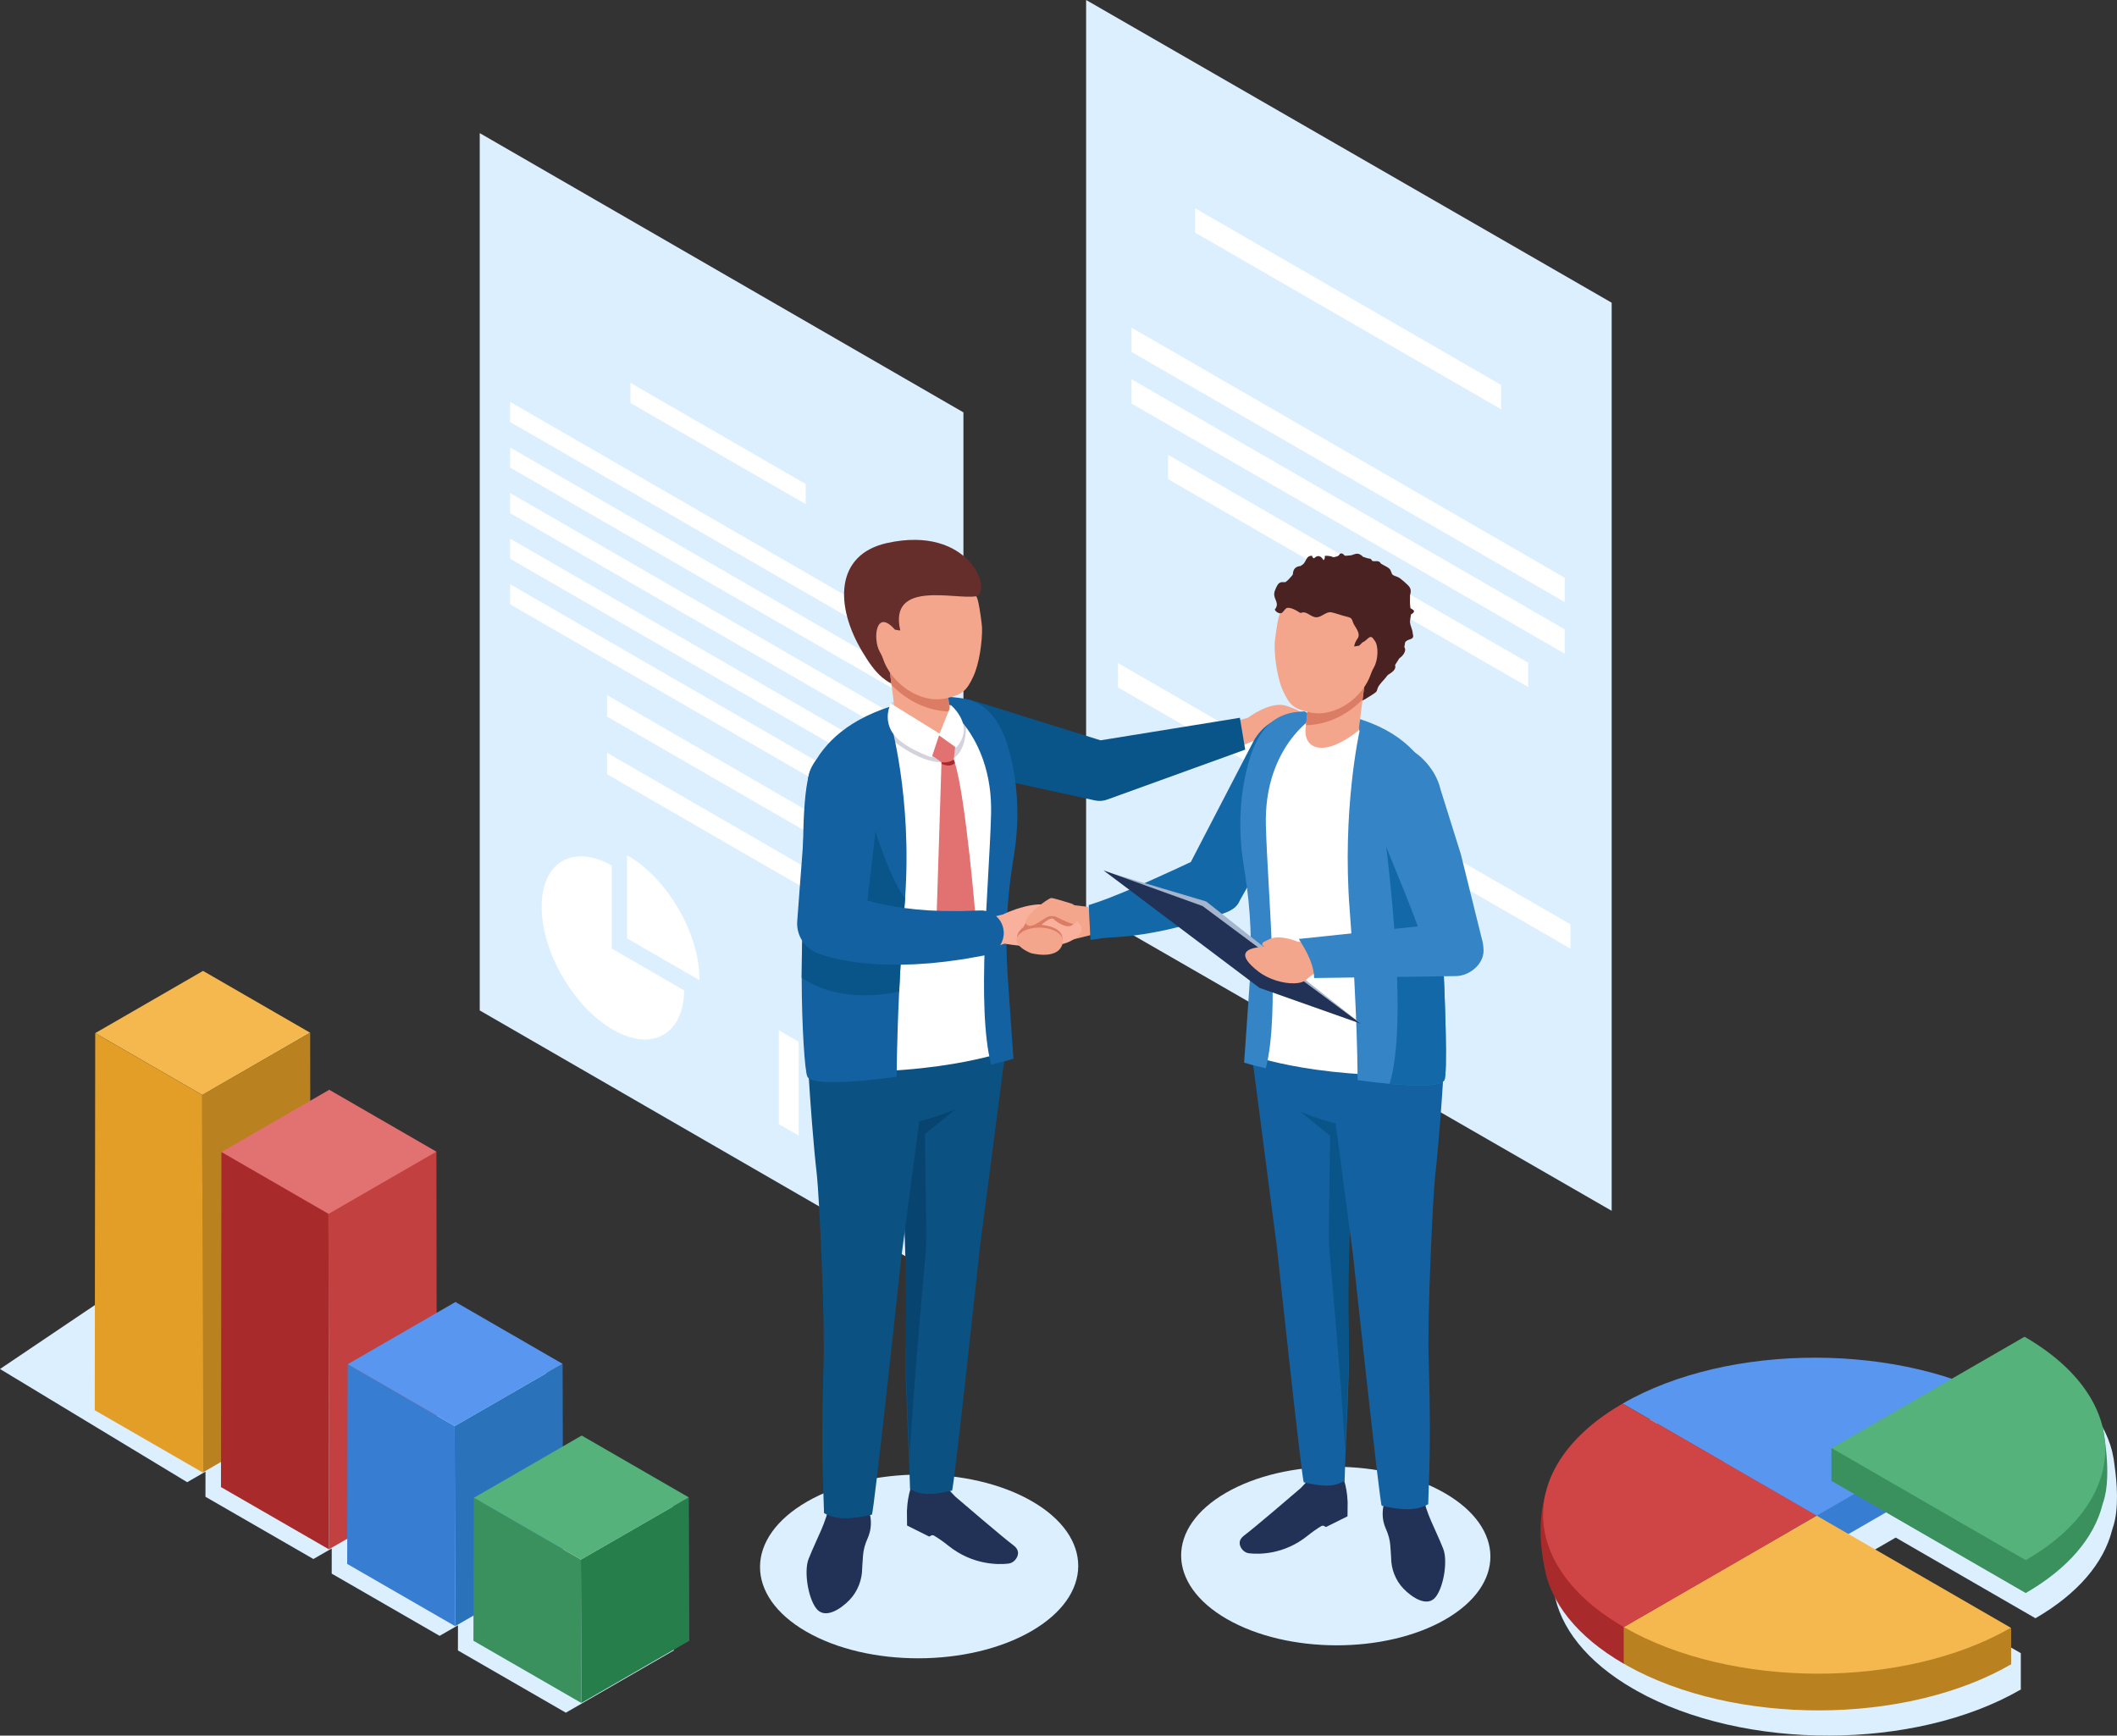 <?xml version="1.0" encoding="UTF-8"?><svg id="_レイヤー_2" xmlns="http://www.w3.org/2000/svg" viewBox="0 0 2205.128 1807.786"><rect x="0" y="0" width="2205.128" height="1807.786" fill="#333333" stroke="none"/><defs><style>.cls-1{fill:#5996ef;}.cls-1,.cls-2,.cls-3,.cls-4,.cls-5,.cls-6,.cls-7,.cls-8,.cls-9,.cls-10,.cls-11,.cls-12,.cls-13,.cls-14,.cls-15,.cls-16,.cls-17,.cls-18,.cls-19,.cls-20,.cls-21,.cls-22,.cls-23,.cls-24,.cls-25,.cls-26,.cls-27,.cls-28,.cls-29,.cls-30,.cls-31,.cls-32{stroke-width:0px;}.cls-2{fill:#492221;}.cls-3{fill:#f5b84f;}.cls-4{fill:#54b27a;}.cls-5{fill:#095589;}.cls-6{fill:#2a72ba;}.cls-7{fill:#084470;}.cls-8{fill:#267f4a;}.cls-9{fill:#257b99;}.cls-10{fill:#1368a8;}.cls-11{fill:#09637f;}.cls-12{fill:#0b5282;}.cls-13{fill:#a5b5ce;}.cls-14{fill:#e39c83;}.cls-15{fill:#223156;}.cls-16{fill:#662e2a;}.cls-17{fill:#e39e28;}.cls-18{fill:#cf4444;}.cls-19{fill:#a82a2a;}.cls-20{fill:#f4a68c;}.cls-21{fill:#3a915d;}.cls-22{fill:#3484c6;}.cls-23{fill:#1361a0;}.cls-24{fill:#d4d3dd;}.cls-25{fill:#e27171;}.cls-26{fill:#db7c65;}.cls-27{fill:#ba8120;}.cls-28{fill:#fff;}.cls-29{fill:#dcefff;}.cls-30{fill:#f9b19d;}.cls-31{fill:#377dd1;}.cls-32{fill:#c24040;}</style></defs><g id="_Layer_"><polygon class="cls-29" points="1678.764 1261.16 1131.342 945.866 1131.342 0 1678.764 315.294 1678.764 1261.16"/><polygon class="cls-28" points="1563.662 426.317 1244.777 242.208 1244.777 216.893 1563.662 401.002 1563.662 426.317"/><polygon class="cls-28" points="1629.846 680.858 1178.593 420.327 1178.593 395.012 1629.846 655.543 1629.846 680.858"/><polygon class="cls-28" points="1629.846 627.108 1178.593 366.577 1178.593 341.262 1629.846 601.793 1629.846 627.108"/><polygon class="cls-28" points="1591.74 715.604 1216.699 499.074 1216.699 473.759 1591.74 690.289 1591.74 715.604"/><polygon class="cls-28" points="1329.011 810.952 1164.554 716.003 1164.554 690.688 1329.011 785.637 1329.011 810.952"/><polygon class="cls-28" points="1635.863 988.114 1471.406 893.164 1471.406 867.849 1635.863 962.798 1635.863 988.114"/><polygon class="cls-29" points="1003.522 1343.343 499.696 1052.459 499.696 138.645 1003.522 429.529 1003.522 1343.343"/><polygon class="cls-28" points="839.231 525.12 656.685 419.727 656.685 398.78 839.231 504.173 839.231 525.12"/><polygon class="cls-28" points="870.872 884.126 632.346 746.412 632.346 724.069 870.872 861.782 870.872 884.126"/><polygon class="cls-28" points="870.872 944.174 632.346 806.46 632.346 784.117 870.872 921.83 870.872 944.174"/><polygon class="cls-28" points="964.579 689.656 531.337 439.524 531.337 418.577 964.579 668.709 964.579 689.656"/><polygon class="cls-28" points="964.579 737.136 531.337 487.004 531.337 466.057 964.579 716.189 964.579 737.136"/><polygon class="cls-28" points="964.579 784.616 531.337 534.484 531.337 513.537 964.579 763.669 964.579 784.616"/><polygon class="cls-28" points="964.579 832.096 531.337 581.964 531.337 561.017 964.579 811.149 964.579 832.096"/><polygon class="cls-28" points="964.579 879.576 531.337 629.443 531.337 608.496 964.579 858.629 964.579 879.576"/><path class="cls-28" d="M637.214,901.452c-40.44-22.608-73.018-3.559-73.018,43.013,0,47.047,33.236,104.373,74.235,128.044,40.586,23.433,73.578,5.097,74.223-40.935l-75.44-43.555v-86.567Z"/><path class="cls-28" d="M654.332,891.527c-.414-.239-.815-.471-1.217-.689v86.567l75.44,43.555c.012-.454.012-.915.012-1.39,0-47.047-33.235-104.373-74.235-128.044Z"/><polygon class="cls-28" points="831.929 1182.829 811.241 1170.885 811.241 1073.132 831.929 1085.077 831.929 1182.829"/><polygon class="cls-28" points="874.523 1207.421 853.834 1195.476 853.834 1073.984 874.523 1085.928 874.523 1207.421"/><polygon class="cls-28" points="917.117 1232.013 896.429 1220.068 896.429 1067.853 917.117 1079.798 917.117 1232.013"/><polygon class="cls-28" points="959.711 1256.604 939.023 1244.66 939.023 1040.776 959.711 1052.72 959.711 1256.604"/><path class="cls-29" d="M0,1425.933l17.483,10.566,15.331,9.258,7.149,4.344s23.05,13.94,23.071,13.94l131.951,79.799,19.064-11.008-.042,26.192,112.445,64.826,19.106-11.008-.042,26.234,112.402,64.805,19.127-11.008-.063,26.213,112.423,64.826,112.423-64.826v-.78s-.464-148.569-.506-148.548c0,0-.632-.38-.675-.401l-110.905-64.004-3.501,2.025-16.133,9.321v-.78s-.211-85.304-.253-85.261c0,0-.654-.359-.696-.38l-110.884-64.025s-3.459,2.003-3.479,2.024l-16.154,9.3v-.78s-.21-167.19-.274-167.19l-.633-.359-8.646-4.977-102.28-59.048-3.627,2.088-16.154,9.321v-.759s-.105-70.141-.148-70.099c0,0-73.726,112.74-73.726,112.761l-1.118,1.708-.232.338-1.16,1.792s-19.866,30.368-19.887,30.389l-59.85,91.503s-52.068,35.091-52.089,35.091l-34.48,23.219s-58.542,39.456-58.584,39.478l-5.757,3.88ZM457.454,1495.462s-2.468-1.434-2.489-1.434c0,0-16.175-9.342-16.175-9.385,0,0,16.175,9.342,16.196,9.342,0,0,2.489,1.455,2.468,1.476ZM570.341,1623.787l12.527,7.276s-12.527-7.234-12.527-7.276Z"/><polygon class="cls-3" points="210.787 1140.515 323.072 1075.688 211.488 1011.265 99.204 1076.092 210.787 1140.515"/><polygon class="cls-27" points="323.097 1075.652 323.573 1468.906 211.138 1533.734 210.662 1140.48 323.097 1075.652"/><polygon class="cls-17" points="99.178 1076.128 98.703 1468.906 211.138 1533.734 210.662 1140.48 99.178 1076.128"/><polygon class="cls-32" points="454.572 1199.505 455.048 1548.935 342.613 1613.762 342.137 1220.508 454.572 1199.505"/><polygon class="cls-19" points="230.653 1199.981 230.177 1548.935 342.613 1613.762 342.137 1220.508 230.653 1199.981"/><polygon class="cls-25" points="342.262 1264.368 454.547 1199.541 342.963 1135.118 230.678 1199.945 342.262 1264.368"/><polygon class="cls-6" points="586.047 1420.535 586.522 1628.963 474.087 1693.79 473.612 1485.363 586.047 1420.535"/><polygon class="cls-31" points="362.128 1421.011 361.652 1628.963 474.087 1693.79 473.612 1485.363 362.128 1421.011"/><polygon class="cls-1" points="473.737 1485.398 586.021 1420.571 474.438 1356.148 362.153 1420.976 473.737 1485.398"/><polygon class="cls-8" points="717.522 1559.632 717.997 1708.991 605.562 1773.818 605.087 1624.46 717.522 1559.632"/><polygon class="cls-21" points="493.602 1560.107 493.127 1708.991 605.562 1773.818 605.087 1624.46 493.602 1560.107"/><polygon class="cls-4" points="605.212 1624.495 717.496 1559.668 605.913 1495.245 493.628 1560.072 605.212 1624.495"/><path class="cls-20" d="M1284.598,751.785l15.213-4.149s23.512-17.979,40.108-12.447c16.596,5.532,16.596,8.298,16.596,8.298l5.532,16.596-45.346,7.151-33.487,13.595,1.383-29.044Z"/><path class="cls-10" d="M1351.819,749.955c-16.952-8.797-37.654,5.752-46.451,22.704l-64.966,125.191c-5.065,2.387-10.155,4.767-15.224,7.115-9.183,4.255-18.388,8.43-27.6,12.525-9.212,4.103-18.435,8.092-27.622,11.901-9.147,3.786-18.446,7.505-27.08,10.424l-8.834,2.943s1.84,35.903,1.842,35.905c.842.762,9.47-1.207,11.185-1.372,4.816-.464,9.645-.77,14.473-1.066,24.023-1.472,47.804-5.874,71.057-11.994,11.477-3.021,22.839-6.472,34.09-10.245,9.222-3.093,20.561-5.683,24.651-15.908l.559-.989,74.273-131.495c.175-.314.418-.758.584-1.079,8.797-16.952,2.014-45.763-14.938-54.56Z"/><path class="cls-5" d="M1291.513,747.636l-145.124,23.479-133.665-41.727c-.748-.215-1.601-.436-2.373-.605-19.411-4.25-38.592,10.807-42.842,30.218-4.251,19.411,8.04,38.592,27.452,42.842l142.293,31.155,3.248.714c4.244.936,8.801.674,13.158-1.013l143.386-51.87-5.532-33.193Z"/><path class="cls-29" d="M839.838,1699.46c64.521,37.251,169.459,37.062,234.386-.424,64.926-37.485,65.255-98.071.734-135.323-64.521-37.251-169.46-37.062-234.386.424-64.927,37.485-65.255,98.071-.734,135.323Z"/><path class="cls-28" d="M843.883,837.629c5.347,15.893,21.472,27.495,46.727,30.75,48.143,6.192,99.878-3.952,129.508-42.775,1.965-2.557,3.762-5.199,5.431-7.862,12.004-19.295,16.273-40.852,11.56-58.097-4.523-16.548-17.245-29.08-39.224-31.912-2.621-.338-5.284-.571-7.968-.718-23.184-1.353-48.84,3.952-72.489,14.413-24.135,10.694-46.198,26.861-60.337,45.395-14.096,18.471-18.09,36.414-13.209,50.806Z"/><path class="cls-14" d="M965.697,728.729c-.06.004-.234-1.615-.234-1.615.037.205.067.41.098.615.051.335.096.67.136,1Z"/><path class="cls-9" d="M1025.691,1085.988s-42.039,63.3-86.977,79.246c-44.938,15.946-6.765-72.481-6.765-72.481l93.742-6.765Z"/><path class="cls-15" d="M944.777,1572.712c.255-7.35,1.527-15.079,3.789-22.777,2.12-17.773,3.424-39.615,8.159-38.76,11.006,1.987.567,8.951,38.316,47.647,5.468,4.701,49.535,42.546,60.51,50.69,6.271,4.654,5.447,9.641,3.329,13.269-2.003,3.432-5.239,5.494-8.693,5.877-10.014,1.112-36.973,1.712-62.44-18.736-5.676-4.557-10.618-7.931-14.92-10.46-.92-.541-2.057-.545-2.985-.02l-1.887,1.067-23.131-11.504-.145-15.659c-.002-.23.035-.441.097-.634Z"/><path class="cls-12" d="M943.269,1411.638c-.534,20.923,2.71,86.737,4.079,121.162.331,8.22.549,14.652.586,18.26,11.921,6.738,23.323,6.219,43.708,1.523,1.964-.456,28.853-251.861,28.853-251.861l25.512-196.13c-12.73,9.039-30.825,24.885-42.963,30.845-3.442,1.689-7.63,3.053-12.248,4.177-18.099,4.411-42.79,5.193-55.1,7.935,3.042,49.507,6.935,120.514,14.31,157.318,0,0-4.53,20.317-6.738,106.769Z"/><path class="cls-15" d="M864.43,1564.836c-4.086,22.202-12.974,35.839-22.171,58.943-4.954,12.445-.786,40.007,7.863,51.437,9.025,11.926,25.716.687,34.736-8.693,8.537-8.877,13.23-20.979,13.23-33.524l.787-11.973c.425-6.452,2.134-12.717,4.806-18.559,3.637-7.952,6.919-22.626-4.02-41.556-16.829-29.123-35.23,3.923-35.231,3.924Z"/><path class="cls-7" d="M943.269,1396.844c-.534,20.924,2.71,86.737,4.079,121.162,4.17-71.118,12.874-169.119,16.28-206.443.938-10.279,1.338-20.595,1.198-30.915l-1.343-99.415,44.573-36.281c-18.099,4.411-60.049-14.937-72.359-12.195,3.042,49.508-3.949,53.136,3.426,89.94,0,0,6.354,87.695,4.146,174.148Z"/><path class="cls-12" d="M861.401,1151.704c14.941,13.874,53.622,9.941,76.782,10.84,5.861.233-5.68,8.952.165,8.585,21.982-1.37,60.797-15.728,77.688-25.481,15.686-9.055,24.954-20.348,27.921-32.076,1.912-7.515,7.053-24.52,3.818-31.915-.377-.868-7.131-1.732-7.586-2.589-17.935,2.067-45.555,14.229-76.561,15.903-32.484,1.752-68.111,2.207-98.44-.909-5.659-.579-21.263-2.409-21.423-2.011-1.421,3.545-9.424,34.526,17.636,59.653Z"/><path class="cls-12" d="M857.608,1427.551c-1.233,43.087-1.641,85.995.095,129.037.354,8.755.586,15.606.624,19.449,12.697,7.177,28.096,6.625,49.809,1.623,2.092-.486,30.733-268.266,30.733-268.266l25.394-192.667c-13.558,9.627-31.053,10.268-43.982,16.617-3.666,1.8-8.126,3.252-13.045,4.45-19.278,4.698-52.052-24.104-65.163-21.182,1.938,31.544,5.164,75.707,8.789,107.096,2.341,20.274,8.666,152.137,6.945,197.852-.075,1.998-.141,3.995-.199,5.991Z"/><path class="cls-28" d="M846.283,1103.85c.055,6.026-3.533,10.962,2.482,11.324,19.211,1.084,37.153,1.338,53.87,1.021,57.949-1.099,100.809-9.256,124.415-15.09,13.652-3.36,20.859-5.938,20.859-5.938,0,0-8.813-134.369-8.644-143.224l9.425-66.107c4.481-31.426.613-73.99-4.84-105.268l-6.742-20.923c0-.021-.655-2.05-.655-2.05l-26.332,10.652-166.599,67.438s.127.676.359,1.944c.465,2.663,1.374,7.988,2.431,15.174,4.312,29.101,11.328,88.698,3.001,125.915-1.796,8.115-3.339,16.4-4.628,24.684-6.354,40.873,1.426,81.689,1.597,100.446Z"/><path class="cls-24" d="M927.299,769.287s35.206,29.582,58.661,23.79c23.455-5.792,20.643-40.663,19.518-44.6-1.125-3.937-13.499,1.687-13.499,1.687l-11.811,19.123-42.745-11.249-22.498-7.312,12.374,18.56Z"/><path class="cls-23" d="M980.492,732.045s18.184,10.87,33.023,36.413c7.514,12.945,14.18,29.649,17.195,50.611,1.295,9.076,1.908,18.952,1.601,29.671-2.097,75.16-15.451,200.197.071,260.079,15.216-3.436,23.248-6.072,23.248-6.072,0,0-3.34-46.723-6.087-87.472-2.556-37.912-.905-75.979,4.93-113.525,0,0,2.027-13.045,2.028-13.053,5.164-33.229,4.2-68.152-3.831-100.851-7.1-28.91-19.856-56.914-52.793-60.814-2.921-.346-13.653-1.649-16.644-1.801-3.391,1.729.886,4.718-2.741,6.814Z"/><path class="cls-11" d="M839.173,855.981l5.513,147.421,4.18,111.771c19.106,1.078,37.062,1.348,53.766,1.029-29.63-66.726-4.992-286.315-4.992-286.315l-51.331,22.909-7.137,3.184Z"/><path class="cls-24" d="M989.73,736.665s3.937-3.375-3.374-2.25c-7.312,1.125-10.124,8.999-10.124,8.999l12.936,7.312.562-14.061Z"/><path class="cls-23" d="M942.767,935.534c-.082,1.411-.193,2.822-.304,4.232-2.766,35.074-4.619,66.551-5.864,93.078-2.6,55.017-2.6,88.68-2.6,88.68,0,0-15.739,2.268-34.272,3.928-19.5,1.771-42.127,2.794-52.832-.304-3.015-.858-5.062-2.019-5.892-3.624-2.711-5.477-5.891-52.804-5.947-103.146,0-15.739.277-31.81.996-46.968,1.437-31.588-1.549-100.962,2.876-142.674,1.273-12.032,3.181-21.769,5.975-27.633,13.028-27.273,39.333-53.579,93.327-68.46l-11.009,18.035s23.069,79.165,15.545,184.856Z"/><path class="cls-5" d="M942.767,935.534c-.082,1.411-.193,2.822-.304,4.232-2.766,35.074-4.619,66.551-5.864,93.078-20.994,4.509-65.722,9.903-101.542-14.466,0-15.739.277-31.81.996-46.968,1.437-31.588,5.698-104.613,10.123-146.325l52.555-8.298c0,9.57,24.784,95.567,44.035,118.747Z"/><path class="cls-24" d="M927.862,732.728s6.749-6.187,11.249-2.25c4.5,3.937,1.125,8.999,1.125,8.999l-11.249,1.125-1.125-7.874Z"/><path class="cls-16" d="M953.018,717.843c-29.522-.882-42.18-17.9-55.037-39.409-28.498-47.676-28.124-100.918,26.122-112.855,85.976-18.92,109.949,50.21,92.768,55.676-94.988,30.223-66.488,80.609-63.853,96.588Z"/><path class="cls-20" d="M924.701,682.496c.435,3.421,1.034,8.142,1.725,13.53.097.769.198,1.551.3,2.349.232,1.851.473,3.759.729,5.712.391,3.093.797,6.282,1.203,9.475.174,1.402.353,2.808.532,4.204.091.671.174,1.343.261,2.01,1.401,10.974,2.715,21.256,3.431,26.895,36.129,29.161,58.748,20.633,56.955-1.556-.058-.778-.15-1.565-.275-2.373-.082-.526-.155-1.053-.217-1.58-.097-.749-.179-1.498-.251-2.247-1.227-12.423-3.513-29.524-5.146-42.377-.45-3.518-.841-6.712-1.16-9.413-1.358-11.708,2.193-5.122-.444-17.593l-57.642,12.964Z"/><path class="cls-26" d="M926.426,696.025c.097.769.198,1.551.3,2.349.232,1.851.473,3.759.729,5.712.391,3.093.797,6.282,1.203,9.475,11.844,11.877,32.278,26.809,60.686,27.601-.097-.749-.179-1.498-.251-2.247-1.227-12.423-3.513-29.524-5.146-42.377-.45-3.518-.841-6.712-1.16-9.413-7.49-2.624-12.64-4.16-12.64-4.16l-43.721,13.061Z"/><path class="cls-20" d="M1013.748,704.817c-7.024,14.945-11.606,19.014-28.895,22.648-27.516,5.783-56.977-16.577-65.134-41.443-.816-2.486-2.011-4.822-3.309-7.094-7.459-13.063-4.318-45.945,15.73-23.117,0,0,5.7,1.19,5.6.755-12.195-52.846,57.696-31.76,78.756-35.483.718-.127,1.516,1.98,2.287,5.191,2.091,8.592,4.061,25.068,4.13,27.397.411,14.052-2.822,37.659-9.165,51.146Z"/><path class="cls-25" d="M1016.328,956.882l-12.728,38.189-28.004-40.732,5.04-158.85.05-1.53v-2.542s-.09-.72-.152-1.794c-.236-4.128-.045-13.448,7.418-6.451.872.821,1.839,1.856,2.919,3.155,1.271,1.524,2.542,4.449,3.802,8.476,11.344,36.272,21.654,162.078,21.654,162.078Z"/><path class="cls-19" d="M994.674,794.804c-4.781,4.426-11.125,2.137-14.039.686l.05-1.53v-2.542s-.09-.72-.152-1.794l1.884-6.277s2.514-.27,5.534-.174c.872.821,1.839,1.856,2.919,3.155,1.271,1.524,2.542,4.449,3.802,8.476Z"/><path class="cls-25" d="M995.961,768.507l-2.546,22.911c-3.495,2.067-7.548,2.992-11.593,2.643l-1.135-.098-17.82-12.728,5.091-15.274,28.002-5.091v7.637Z"/><path class="cls-28" d="M927.862,732.728l50.822,31.446,11.891-29.619s10.478,8.495,13.024,21.224c2.546,12.728-7.637,22.911-7.637,22.911l-17.819-12.729-7.637,22.911s-30.548-10.183-40.73-25.457c-10.183-15.274-1.913-30.687-1.913-30.687Z"/><polygon class="cls-20" points="1135.645 974.093 1118.33 978.381 1112.577 979.819 1107.764 963.748 1105.966 957.774 1104.029 951.329 1105.828 949.641 1108.123 947.484 1113.738 942.201 1118.856 942.837 1134.152 944.718 1135.645 974.093"/><path class="cls-30" d="M1004.647,961.687l39.734-9.068s41.425-20.69,59.751-4.438c18.326,16.252,15.384,9.886,15.384,9.886,0,0,18.519,9.983-3.81,21.846-22.328,11.864-69.335,2.972-69.335,2.972l-31.461,10.264-10.263-31.462Z"/><path class="cls-26" d="M1069.265,959.66l-3.327,6.173s-12.815,8.45-2.676,19.577c10.139,11.127,39.618,3.523,39.618,3.523,0,0,16.348-21.46-18.037-25.655,0,0,9.693-9.115,12.731-5.884,3.038,3.231,18.279,13.447,21.822,2.407,3.544-11.04-21.437-14.946-21.437-14.946l-19.097,8.826-9.597,5.98Z"/><path class="cls-20" d="M1121.278,946.963c-.664-2.81-2.743-5.038-5.499-5.896-6.489-2.021-18.407-5.644-20.665-5.713-3.135-.096-32.022,20.979-25.945,27.441,6.077,6.462,19.097-8.826,25.367-8.633,6.269.193,3.135.096,18.615,6.848,11.219,4.893,9.773-7.083,8.127-14.047Z"/><path class="cls-20" d="M1073.679,992.721s-24.989-9.811-10.249-21.107c14.74-11.296,49.488-4.208,42.775,13.065-6.007,15.458-32.526,8.043-32.526,8.043Z"/><path class="cls-23" d="M1039.4,956c-.591-.654-1.202-1.265-1.856-1.814-2.889-2.552-6.39-4.387-10.249-5.272-1.94-.464-3.965-.654-6.074-.59l-1.012.042-4.597.148-14.509.485c-6.348-.063-12.695.021-18.98-.127l-6.348-.232-3.079-.148-4.682-.19-4.66-.379-9.279-.717-9.194-1.076c-.949-.105-1.919-.232-2.868-.358-11.219-1.476-22.164-3.48-32.624-6.179l-5.841-1.666,7.929-67.926c0-.021.443-3.796.443-3.796,0-.042,5.335-45.783,5.335-45.783.063-.464.106-1.076.169-1.539.316-4.365-.105-8.625-1.181-12.632-4.028-15.247-17.335-26.951-33.91-28.195-8.183-.612-15.985,1.392-22.502,5.335-3.964,2.383-7.465,5.462-10.291,9.068-4.133,5.272-6.875,11.514-7.824,18.41-.106.78-.169,1.519-.232,2.278l-4.956,65.417-.021.148v.232l-.021.169-5.905,78.133-.169,2.299c-.527,7.255,1.371,14.467,5.293,20.477,2.193,3.374,5.04,6.369,8.435,8.752.886.654,1.814,1.244,2.763,1.771.949.548,1.919,1.055,2.931,1.497l1.624.717.97.38,1.919.738,3.311,1.118c2.214.717,4.175,1.244,6.242,1.856,4.007,1.033,7.95,2.004,11.788,2.721,3.88.886,7.634,1.371,11.451,2.046.295.042.611.085.928.126,3.458.485,6.875.907,10.312,1.35,13.455,1.434,26.656,1.856,39.668,1.687,1.391-.021,2.805-.042,4.197-.063l10.776-.337,10.65-.717,5.314-.359,5.293-.548,10.523-1.118c6.98-.843,13.919-1.94,20.836-2.91l19.781-3.585.781-.126c6.052-1.075,11.303-4.492,14.783-9.237.379-.506.696-.949.97-1.434,2.404-3.859,3.733-8.435,3.585-13.286-.211-5.82-2.509-11.072-6.136-15.057ZM880.919,929.133c-.021-.021-.063-.042-.105-.063l.422.126.148.253c-.106-.042-.464-.316-.464-.316Z"/><path class="cls-29" d="M1505.635,1686.722c-62.704,36.202-164.687,36.018-227.785-.412-63.098-36.43-63.418-95.309-.713-131.512,62.704-36.202,164.687-36.018,227.785.412,63.099,36.43,63.418,95.31.713,131.512Z"/><path class="cls-28" d="M1482.372,863.81c-5.196,15.445-1.535,12.072-26.079,15.234-46.787,6.018-97.066-3.841-125.861-41.57-1.91-2.485-3.656-5.052-5.279-7.641-11.666-18.751-15.815-39.701-11.235-56.461,4.395-16.082,16.759-28.261,38.12-31.013,2.547-.329,5.135-.555,7.743-.698,22.531-1.314,47.465,3.841,70.448,14.007,23.455,10.393,35.636,32.042,49.377,50.054,13.699,17.951,7.51,44.1,2.766,58.087Z"/><path class="cls-14" d="M1383.32,743.327c.058.004.227-1.569.227-1.569-.035.199-.065.398-.095.597-.05.325-.094.651-.132.972Z"/><path class="cls-9" d="M1325.016,1090.525s40.855,61.517,84.528,77.014c43.673,15.497,6.574-70.44,6.574-70.44l-91.102-6.575Z"/><path class="cls-15" d="M1403.652,1563.543c-.247-7.144-1.484-14.655-3.683-22.136-2.06-17.273-3.328-38.499-7.929-37.668-10.696,1.931-.551,8.699-37.237,46.305-5.313,4.569-48.14,41.347-58.806,49.262-6.095,4.523-5.294,9.37-3.235,12.895,1.947,3.335,5.092,5.339,8.448,5.712,9.732,1.081,35.931,1.664,60.682-18.208,5.516-4.429,10.319-7.707,14.5-10.166.894-.526,1.999-.529,2.901-.019l1.834,1.036,22.479-11.179.141-15.219c.002-.223-.034-.429-.094-.616Z"/><path class="cls-23" d="M1405.116,1407.005c.519,20.334-2.634,84.294-3.964,117.75-.322,7.988-.534,14.24-.569,17.745-11.585,6.548-22.666,6.044-42.477,1.481-1.909-.443-28.041-244.768-28.041-244.768l-24.793-190.607c12.371,8.784,29.956,24.184,41.753,29.977,3.344,1.642,7.414,2.967,11.903,4.06,17.589,4.287,41.585,5.047,53.548,7.712-2.957,48.113-6.74,117.12-13.907,152.888,0,0,4.403,19.745,6.548,103.762Z"/><path class="cls-15" d="M1481.735,1555.889c3.971,21.577,12.609,34.83,21.547,57.283,4.815,12.094.764,38.88-7.642,49.989-8.77,11.59-24.991.667-33.758-8.448-8.297-8.627-12.857-20.388-12.857-32.58l-.765-11.636c-.413-6.27-2.074-12.359-4.67-18.036-3.535-7.728-6.724-21.989,3.906-40.386,16.355-28.302,34.239,3.813,34.239,3.814Z"/><path class="cls-5" d="M1405.116,1392.628c.519,20.334-2.634,84.294-3.964,117.75-4.052-69.115-12.511-164.356-15.821-200.629-.911-9.989-1.3-20.015-1.164-30.045l1.306-96.616-43.318-35.259c17.589,4.286,58.358-14.517,70.322-11.852-2.957,48.113,3.838,51.639-3.33,87.407,0,0-6.175,85.226-4.029,169.244Z"/><path class="cls-23" d="M1484.679,1154.391c-14.52,13.483-52.112,9.661-74.62,10.535-5.696.226,5.52,8.7-.161,8.343-21.363-1.331-59.085-15.285-75.5-24.763-15.245-8.8-24.251-19.775-27.134-31.172-1.859-7.303-6.855-23.829-3.711-31.017.367-.844,6.93-1.683,7.372-2.516,17.43,2.009,44.272,13.828,74.406,15.456,31.569,1.703,66.192,2.145,95.667-.884,5.5-.562,20.665-2.34,20.82-1.954,1.381,3.446,9.158,33.554-17.14,57.974Z"/><path class="cls-23" d="M1488.365,1422.47c1.198,41.874,1.595,83.573-.093,125.403-.344,8.509-.569,15.167-.606,18.901-12.34,6.975-27.305,6.438-48.406,1.577-2.033-.472-29.867-260.711-29.867-260.711l-24.68-187.242c13.177,9.357,30.179,9.979,42.744,16.149,3.562,1.749,7.897,3.16,12.678,4.324,18.735,4.566,50.586-23.425,63.328-20.586-1.884,30.656-5.019,73.574-8.542,104.08-2.275,19.703-8.422,147.853-6.749,192.28.073,1.942.137,3.883.193,5.823Z"/><path class="cls-28" d="M1496.857,1118.896c-18.567,1.048-36.004,1.294-52.25.986-56.318-1.068-97.97-8.996-120.912-14.664-13.268-3.265-20.272-5.771-20.272-5.771,0,0,8.565-130.585,8.4-139.191l-9.16-64.245c-4.354-30.541-.596-71.906,4.704-102.304l6.552-20.333c0-.02.637-1.992.637-1.992l25.591,10.352,139.46,57.183s19.588,9.832,19.362,11.064c-.452,2.588,1.401,6.944.374,13.928-4.19,28.282-11.009,86.201-2.916,122.369,1.745,7.887-7.819,15.938-6.567,23.989,8.4,54.037,10.407,108.423,6.998,108.629Z"/><path class="cls-22" d="M1368.942,746.55s-17.672,10.564-32.093,35.387c-7.302,12.58-13.78,28.814-16.71,49.186-1.259,8.821-1.854,18.419-1.556,28.835,2.037,73.044,15.016,194.56-.068,252.755-14.787-3.339-22.593-5.901-22.593-5.901,0,0,3.246-45.407,5.916-85.009,2.484-36.844.879-73.84-4.791-110.328,0,0-1.97-12.678-1.971-12.686-5.019-32.293-4.082-66.233,3.723-98.011,6.9-28.096,19.297-55.311,51.307-59.102,2.838-.336,5.723-.567,8.63-.714,3.296,1.681,6.684,3.549,10.209,5.587Z"/><path class="cls-22" d="M1504.51,1125.031c-.794,1.456-2.492,2.514-4.985,3.308-.22.11-.507.154-.75.242-9.969,2.867-30.569,2.073-48.963.485-.816-.044-1.632-.11-2.404-.176-17.998-1.61-33.282-3.86-33.282-3.86,0,0,0-71.879-8.205-176.643-8.227-104.741,10.256-186.898,10.256-186.898l-6.175-14.358c102.779,28.319,93.648,117.49,89.192,141.442-.706,3.816-1.279,5.977-1.279,5.977,0,0,2.426,41.619,4.632,89.59,2.889,61.755,5.404,133.965,1.963,140.891Z"/><path class="cls-10" d="M1504.51,1125.031c-.794,1.456-2.492,2.514-4.985,3.308-.22.11-.507.154-.75.242-9.969,2.867-30.569,2.073-48.963.485-.816-.044-1.632-.11-2.404-.176,24.57-77.878-12.748-316.034-12.748-316.034l64.534,75.717c-.706,3.816-1.279,5.977-1.279,5.977,0,0,2.426,41.619,4.632,89.59,2.889,61.755,5.404,133.965,1.963,140.891Z"/><path class="cls-2" d="M1395.637,735.008c11.23-.336,20.02-3.006,27.309-7.371.726-.435,1.438-.887,2.135-1.354,1.877-1.26,6.031-3.5,8.142-5.416,1.099-.998,1.285-2.62,1.786-4.017,1.535-4.274,6.164-7.98,8.845-11.628.28-.381.561-.761.843-1.141.329-.369.659-.737,1.037-1.094,3.443-2.374,8.975-5.139,7.409-10.286.224-.409.489-.798.753-1.19,1.055-1.566,2.072-3.16,3.031-4.797.197-.337.393-.676.607-1.001,2.708-1.696,8.24-7.228,5.217-11.799.082-.272.157-.6.228-.97.128-.666.244-1.47.374-2.336.065-.432.133-.88.225-1.316,2.196-4.637,10.494-1.871,7.979-9.212-.002-.406-.027-.806-.072-1.202-.402-3.559-2.365-6.732-2.743-10.32-.245-2.326.515-4.86.811-7.308.049-.408.086-.814.144-1.218,4.953-2.902,3.281-4.353.756-5.822-.421-.245-.865-.492-1.304-.752-.61-4.762-.61-7.528-.369-13.738.111-.401.225-.806.322-1.211.486-2.025.565-4.046-.354-6.046-.691-1.503-1.903-2.695-3.112-3.823-2.41-2.247-4.904-4.52-7.577-6.453-2.36-1.707-5.158-1.914-7.268-3.364-1.421-.979-1.727-4.562-3.263-6.154-1.741-1.804-4.637-3.06-6.791-4.29-.778-.444-1.569-.903-2.37-1.362-3.019-5.345-8.551.187-10.129-4.549-.314-.204-.649-.352-.984-.494-.72-.171-1.446-.295-2.176-.384-.366-.045-.76-.132-1.183-.24-.9-.349-1.802-.662-2.705-.941-.451-.14-.904-.271-1.356-.394-6.614-6.642-9.38-1.109-14.947-1.386-.484.038-.954.077-1.424.122-.456.042-.911.089-1.366.141-.486-.029-.972-.052-1.457-.154-1.506-2.011-2.836-2.491-4.012-2.235-.392.085-.767.251-1.126.47-.789,2.256-3.111,2.791-5.454,3.205-.39.069-.781.135-1.172.186-3.316-1.458-6.082-1.458-8.848-1.458,0,2.305,0,2.689-.799,3.83-.16.22-.352.47-.582.763-1.385-1.826-4.15-7.359-9.967-1.924-.316-.173-.624-.367-.921-.575-.297-.208-.585-.429-.861-.663.111-.407.167-.765.078-1.019-.086-.257-.316-.41-.777-.41-5.532,0-5.532,5.532-8.703,8.69-.316.21-.625.413-.928.622-.303.206-.599.418-.89.637-.348.262-.692.522-1.045.712-5.03.402-7.797,3.168-7.96,8.736-.263.427-.538.814-.815,1.201-2.012,2.427-4.161,4.801-6.797,6.814-.483.068-.938.068-1.313.072-1.123.011-2.266-.173-3.363.07-2.688.595-4.158,3.421-5.269,5.94-.792,1.794-1.593,3.624-1.817,5.572-.743,6.476,6.042,10.173.534,16.945.175.345.368.67.579.974.843,1.215,1.972,2.087,3.377,2.534,94.983,30.222,66.485,80.606,63.85,96.583Z"/><path class="cls-20" d="M1423.162,698.396c-.422,3.325-1.005,7.913-1.677,13.149-.094.747-.192,1.508-.291,2.282-.225,1.798-.46,3.653-.709,5.551-.38,3.006-.775,6.105-1.169,9.209-.169,1.362-.343,2.729-.517,4.086-.089.653-.169,1.305-.254,1.954-1.362,10.665-2.639,20.657-3.334,26.138-35.112,28.34-57.094,20.052-55.351-1.512.056-.756.145-1.521.267-2.306.08-.512.15-1.024.211-1.536.094-.728.174-1.456.244-2.184,1.193-12.073,3.414-28.692,5.001-41.184.437-3.419.817-6.523,1.127-9.148,1.32-11.378-2.131-4.977.432-17.098l56.018,12.599Z"/><path class="cls-26" d="M1421.485,711.545c-.094.747-.192,1.508-.291,2.282-.225,1.798-.46,3.653-.709,5.551-.38,3.006-.775,6.105-1.169,9.209-11.51,11.543-31.369,26.053-58.977,26.824.094-.728.174-1.456.244-2.184,1.193-12.073,3.414-28.692,5.001-41.184.437-3.419.817-6.523,1.127-9.148,7.279-2.55,12.285-4.043,12.285-4.043l42.489,12.693Z"/><path class="cls-20" d="M1336.623,720.089c6.826,14.524,11.279,18.479,28.082,22.01,26.741,5.621,55.373-16.11,63.299-40.276.793-2.416,1.955-4.686,3.216-6.894,4.304-7.538,4.977-21.866.734-27.619-.223-.303-.46-.582-.711-.835-4.193-7.353-6.959.945-11.811,2.451-.4.322-.772.67-1.149,1.041-.755.742-1.539,1.572-2.35,2.496,0,0-5.54,1.157-5.442.733.946-4.101,1.67-5.176,3.888-8.592,2.772-4.273-1.618-10.023-3.727-13.55-2.764-4.622-1.035-7.251-7.222-8.594-5.631-1.222-11.005-3.476-16.653-4.691-5.08-1.092-10.228,5.074-15.361,5.199-6.085.148-10.456-7.117-16.035-4.613-.695.312-1.458-.199-2.093-.621-3.244-2.156-8.857-5.231-12.618-4.539-2.257.415-4.506,5.91-6.717,5.52-.233-.041-.474.159-.72.559-.492.801-1.003,2.405-1.502,4.485-2.032,8.35-3.946,24.362-4.014,26.626-.4,13.656,2.743,36.598,8.906,49.706Z"/><path class="cls-20" d="M1317.055,988.847s18.433-5.794,43.009-8.691c34.757-4.097,33.793,14.485,33.793,14.485l-37.061,28.6-36.669-28.6-3.072-5.794Z"/><polygon class="cls-13" points="1416.755 1065.595 1256.391 938.95 1150.336 907.378 1317.309 1027.012 1416.755 1065.595"/><polygon class="cls-15" points="1417.316 1066.226 1252.61 943.724 1149.467 906.574 1311.948 1028.953 1417.316 1066.226"/><path class="cls-20" d="M1356.992,983.053s-22.169-10.931-34.691-4.854l-5.976,2.9c-2.272,1.103-1.882,4.273.598,4.856l21.12,4.963,18.949-7.865Z"/><path class="cls-22" d="M1368.806,1018.71l147.178-2.02c13.674.213,29.297-11.609,29.32-26.375.01-3.483-.596-9.078-1.716-12.132l-21.977-88.593-20.714-66.03c-1.863-7.836-5.059-15.341-9.66-22.014-13.535-19.684-32.564-29.112-50.235-24.879-14.473,3.456-18.543,18.286-18.555,31.474.024,10.181,2.871,22.276,6.009,31.753,9.751,29.586,21.982,58.282,33.744,87.127,5.122,12.529,9.854,25.214,14.657,37.879l-123.91,13.1c.036.041.068.159.16.313,1.172,2.583,15.699,22.19,15.699,40.396Z"/><path class="cls-20" d="M1323.199,985.95s24.577,3.319,36.865,23.176c12.288,19.856-27.649,19.444-49.154,2.897-21.505-16.547-18.433-26.073,12.288-26.073Z"/><path class="cls-29" d="M2202.565,1526.292c-.443-4.531-1.212-9.053-2.3-13.556-.167-.831-.264-1.277-.264-1.277-8.695-33.933-35.724-66.681-81.088-92.872l-75.797,43.762c-109.069-36.175-250.203-27.619-342.88,25.888-47.105,27.196-74.102,61.624-81.046,97.175-7.285,27.162-4.01,55.224-.523,72.407,6.068,36.953,33.683,73.031,82.833,101.4.035.02.109.004.214-.041l3.258,2.013c111.845,62.464,289.627,62.162,399.469-1.137l.493-.07v-38.241l-.341-.017c.029-.016-169.042-97.629-169.042-97.629l39.094-22.572,145.531,84.023c44.574-25.735,71.144-57.945,79.755-91.454.278-1.079.609-2.141.97-3.195,6.579-19.211,4.122-47.482,1.665-64.606Z"/><path class="cls-19" d="M2013.323,1700.523l29.184,15.095c-109.843,63.299-196.097,45.356-307.942-17.108-1.167-.654-42.015,35.121-43.162,34.457-49.15-28.369-76.764-64.447-82.832-101.4-3.603-17.752-7.014-47.117,1.248-75.104,4.841-16.373,14.673-16.967,25.129-11.241,13.475-16.272,31.861-31.529,55.188-44.994,28.288-16.333,61.085-28.479,96.116-36.45,102.396-23.287,223.812-10.859,307.016,37.174l-225.864,75.788,24.927,40.224,98.34,56.768,31.287,18.064,72.88,3.693-81.514,5.032Z"/><path class="cls-31" d="M2093.267,1500.955l-186.899,107.911-103.372-37.154-16.746-107.931c102.396-23.287,223.812-10.859,307.016,37.174Z"/><path class="cls-27" d="M2094.837,1695.492v38.241l-.493.07c-109.843,63.299-287.624,63.601-399.469,1.137l-3.582-2.214v-38.241l68.431-10.064,208.314-12.076,22.633,1.389,31.287,18.064,72.88,3.693Z"/><path class="cls-1" d="M2093.263,1462.715c-111.668-64.472-292.153-64.798-403.124-.729l202.193,116.736,200.931-116.007Z"/><path class="cls-3" d="M1892.332,1578.722l-200.931,116.008c111.668,64.472,292.153,64.798,403.124.729l-202.193-116.736Z"/><path class="cls-18" d="M1690.139,1461.986c-110.971,64.069-110.406,168.272,1.262,232.744l200.931-116.008-202.193-116.736Z"/><path class="cls-21" d="M2189.905,1485.208l-11.63,6.142c-13.639-23.666-36.785-45.934-69.458-64.798l-144.984,83.707c.749-1.233,1.185-1.948,1.185-1.948h-57.362v34.216s.107.022.268.055l202.155,116.714c44.574-25.735,71.144-57.945,79.755-91.454.277-1.079.608-2.141.969-3.195,10.01-29.231-.899-79.439-.899-79.439Z"/><path class="cls-4" d="M2110.079,1625.08c110.971-64.069,110.406-168.272-1.262-232.744l-200.931,116.007,202.193,116.736Z"/></g></svg>